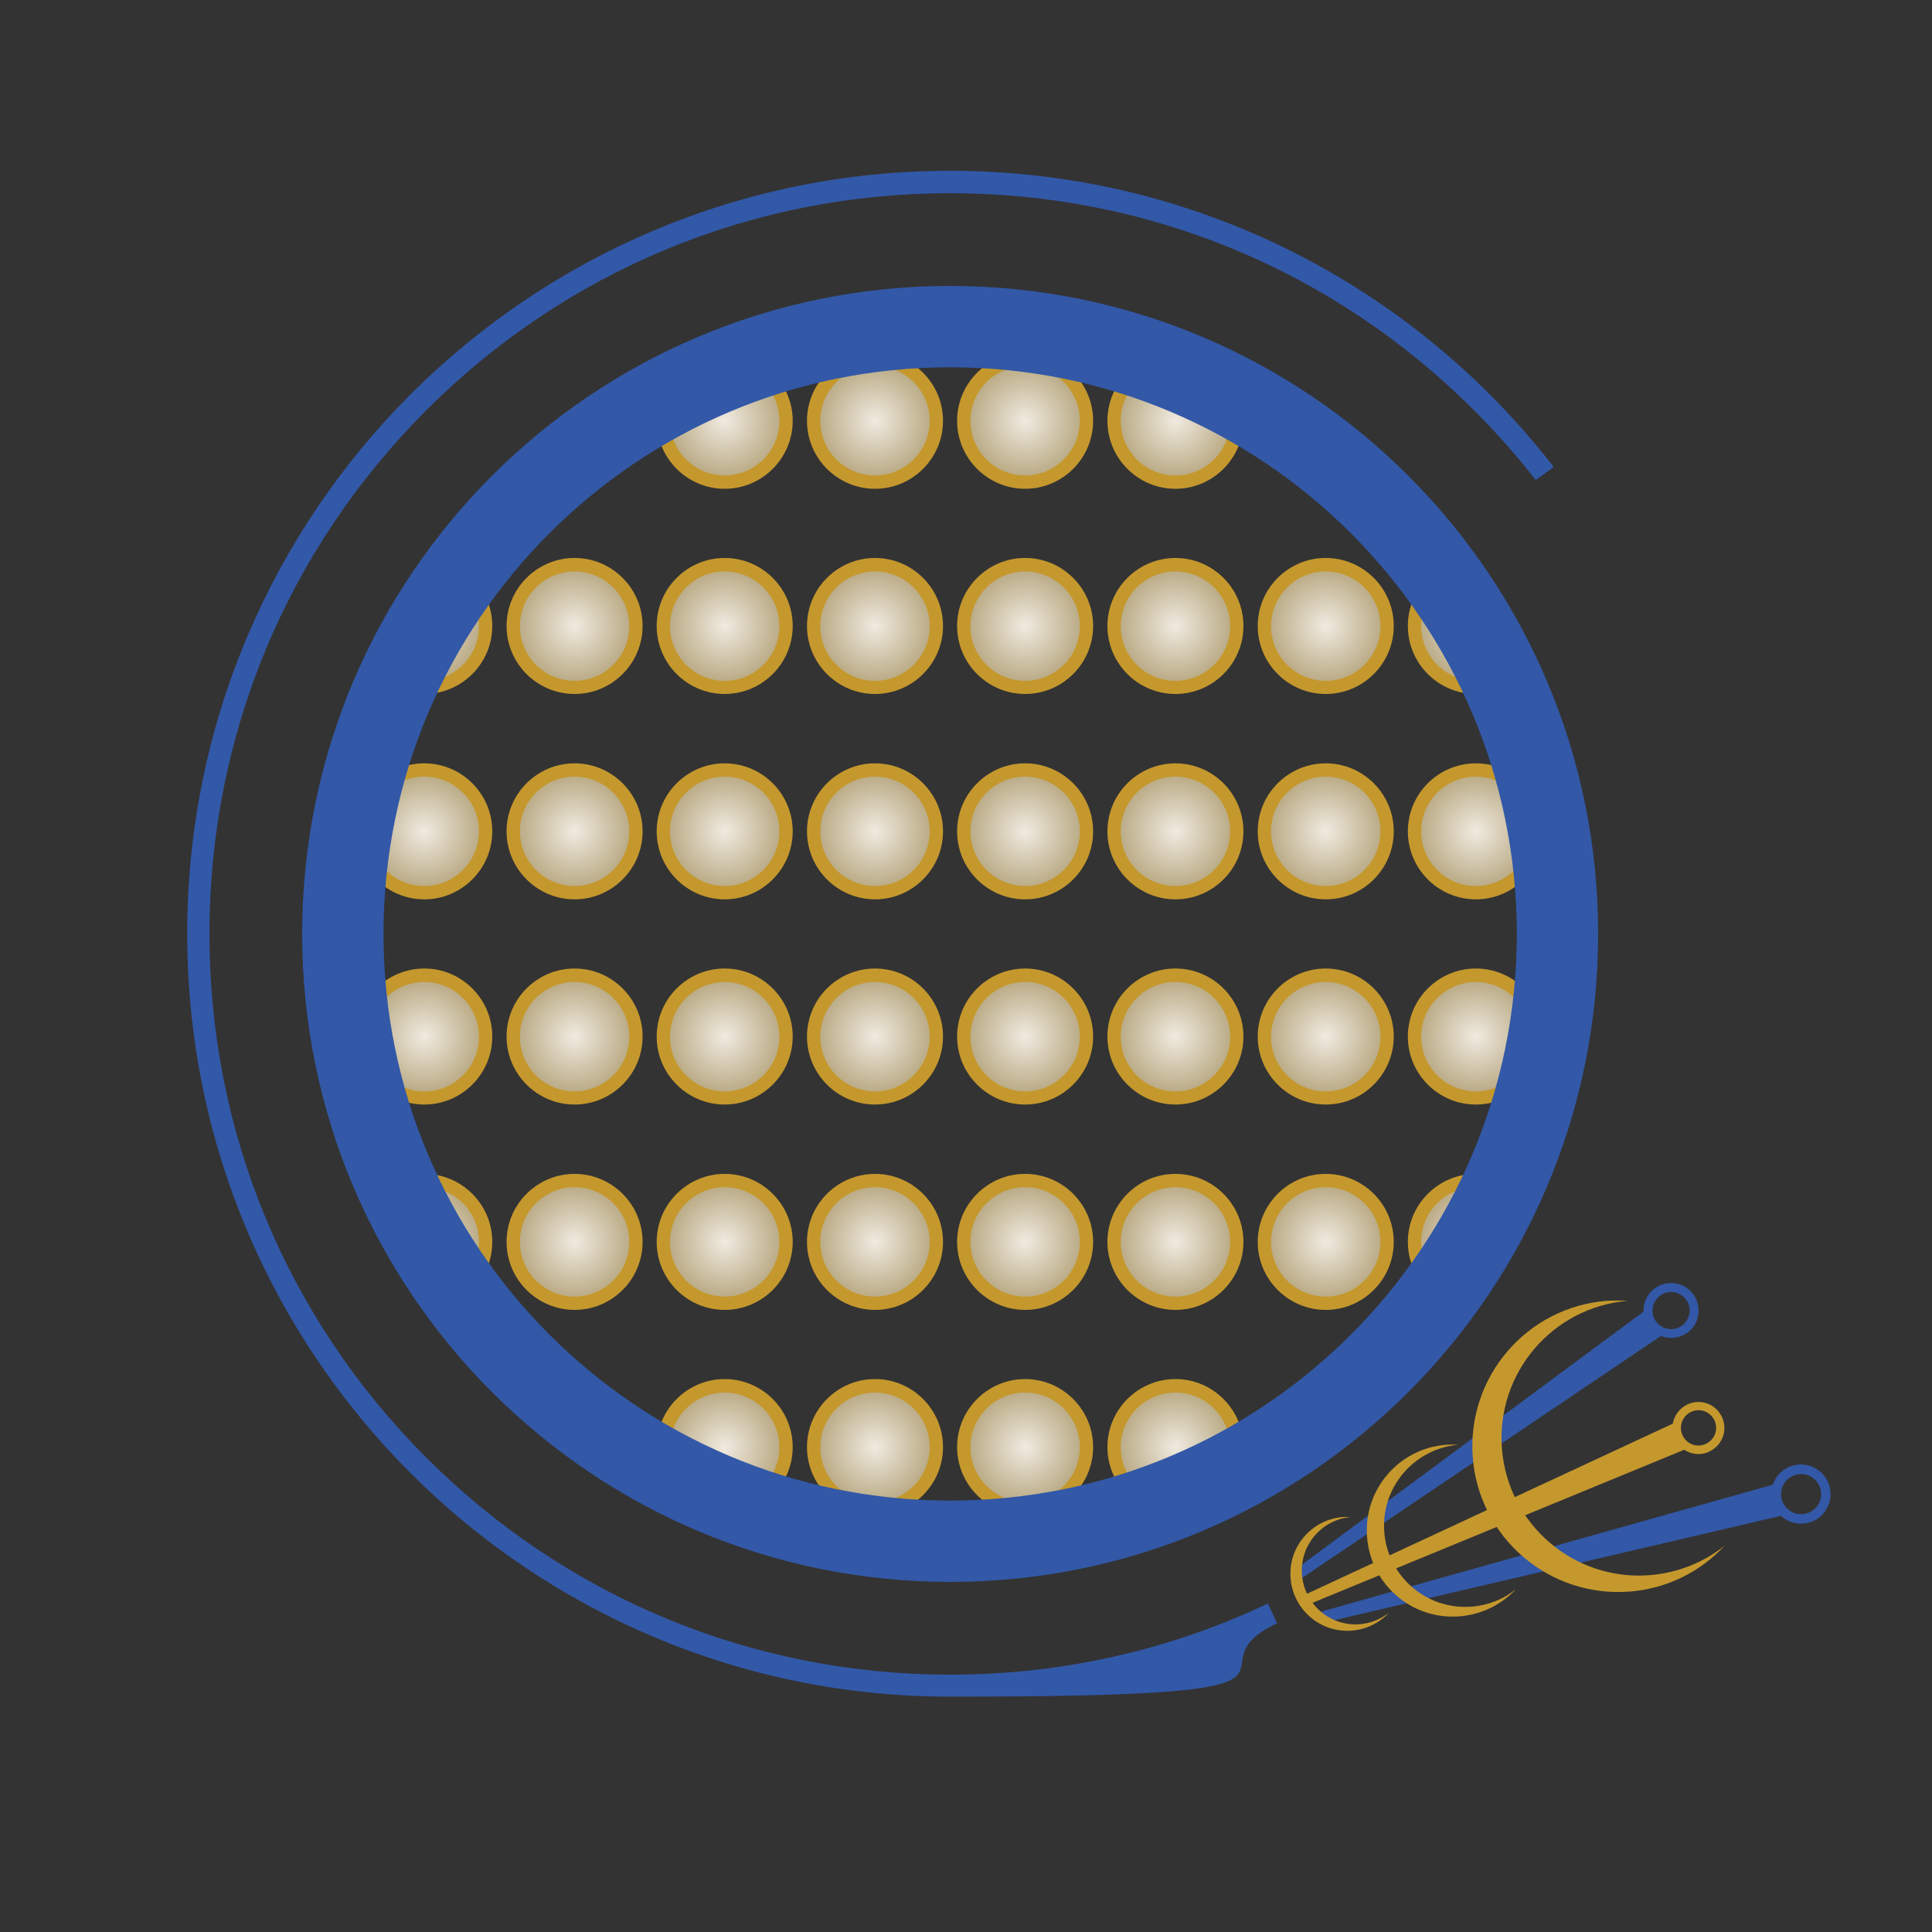 <?xml version="1.0" encoding="UTF-8"?>
<svg xmlns="http://www.w3.org/2000/svg" xmlns:xlink="http://www.w3.org/1999/xlink" id="Layer_1" version="1.1" viewBox="0 0 1000 1000">
  <rect x="0" y="0" width="1000" height="1000" fill="#333333" stroke="none"/>
  <defs>
    <style>
      .st0 {
        fill: url(#radial-gradient20);
      }

      .st1 {
        fill: url(#radial-gradient30);
      }

      .st2 {
        fill: url(#radial-gradient28);
      }

      .st3 {
        fill: #c5982d;
      }

      .st4 {
        fill: url(#radial-gradient39);
      }

      .st5 {
        fill: url(#radial-gradient10);
      }

      .st6 {
        fill: url(#radial-gradient41);
      }

      .st7 {
        fill: url(#radial-gradient24);
      }

      .st8 {
        fill: #3258a8;
      }

      .st9 {
        fill: url(#radial-gradient11);
      }

      .st10 {
        fill: none;
      }

      .st11 {
        fill: url(#radial-gradient34);
      }

      .st12 {
        fill: url(#radial-gradient);
      }

      .st13 {
        fill: url(#radial-gradient21);
      }

      .st14 {
        fill: url(#radial-gradient19);
      }

      .st15 {
        fill: url(#radial-gradient22);
      }

      .st16 {
        fill: url(#radial-gradient5);
      }

      .st17 {
        fill: url(#radial-gradient1);
      }

      .st18 {
        fill: url(#radial-gradient33);
      }

      .st19 {
        fill: url(#radial-gradient38);
      }

      .st20 {
        fill: url(#radial-gradient31);
      }

      .st21 {
        fill: url(#radial-gradient35);
      }

      .st22 {
        fill: url(#radial-gradient26);
      }

      .st23 {
        fill: url(#radial-gradient7);
      }

      .st24 {
        fill: url(#radial-gradient37);
      }

      .st25 {
        fill: url(#radial-gradient18);
      }

      .st26 {
        fill: url(#radial-gradient14);
      }

      .st27 {
        fill: url(#radial-gradient13);
      }

      .st28 {
        fill: url(#radial-gradient32);
      }

      .st29 {
        fill: url(#radial-gradient27);
      }

      .st30 {
        fill: url(#radial-gradient8);
      }

      .st31 {
        fill: url(#radial-gradient12);
      }

      .st32 {
        fill: url(#radial-gradient25);
      }

      .st33 {
        fill: url(#radial-gradient23);
      }

      .st34 {
        fill: #3258a7;
      }

      .st35 {
        fill: url(#radial-gradient17);
      }

      .st36 {
        fill: url(#radial-gradient6);
      }

      .st37 {
        fill: url(#radial-gradient2);
      }

      .st38 {
        fill: url(#radial-gradient40);
      }

      .st39 {
        fill: url(#radial-gradient15);
      }

      .st40 {
        fill: url(#radial-gradient4);
      }

      .st41 {
        fill: url(#radial-gradient3);
      }

      .st42 {
        fill: url(#radial-gradient29);
      }

      .st43 {
        fill: url(#radial-gradient9);
      }

      .st44 {
        clip-path: url(#clippath);
      }

      .st45 {
        fill: url(#radial-gradient36);
      }

      .st46 {
        fill: url(#radial-gradient16);
      }
    </style>
    <clipPath id="clippath">
      <circle class="st10" cx="491.8" cy="483.4" r="313.9"></circle>
    </clipPath>
    <radialGradient id="radial-gradient" cx="530.6" cy="430.3" fx="530.6" fy="430.3" r="31.8" gradientUnits="userSpaceOnUse">
      <stop offset="0" stop-color="#f0eae0"></stop>
      <stop offset="1" stop-color="#b5a57d"></stop>
    </radialGradient>
    <radialGradient id="radial-gradient1" cx="452.9" fx="452.9" r="31.8" xlink:href="#radial-gradient"></radialGradient>
    <radialGradient id="radial-gradient2" cx="608.4" fx="608.4" r="31.8" xlink:href="#radial-gradient"></radialGradient>
    <radialGradient id="radial-gradient3" cx="686.2" fx="686.2" r="31.8" xlink:href="#radial-gradient"></radialGradient>
    <radialGradient id="radial-gradient4" cx="763.9" fx="763.9" r="31.8" xlink:href="#radial-gradient"></radialGradient>
    <radialGradient id="radial-gradient5" cx="297.4" fx="297.4" r="31.8" xlink:href="#radial-gradient"></radialGradient>
    <radialGradient id="radial-gradient6" cx="219.6" fx="219.6" r="31.8" xlink:href="#radial-gradient"></radialGradient>
    <radialGradient id="radial-gradient7" cx="375.1" fx="375.1" r="31.8" xlink:href="#radial-gradient"></radialGradient>
    <radialGradient id="radial-gradient8" cy="536.5" fy="536.5" xlink:href="#radial-gradient"></radialGradient>
    <radialGradient id="radial-gradient9" cy="324" fy="324" xlink:href="#radial-gradient"></radialGradient>
    <radialGradient id="radial-gradient10" cx="452.9" cy="324" fx="452.9" fy="324" r="31.8" xlink:href="#radial-gradient"></radialGradient>
    <radialGradient id="radial-gradient11" cx="608.4" cy="324" fx="608.4" fy="324" r="31.8" xlink:href="#radial-gradient"></radialGradient>
    <radialGradient id="radial-gradient12" cx="686.2" cy="324" fx="686.2" fy="324" r="31.8" xlink:href="#radial-gradient"></radialGradient>
    <radialGradient id="radial-gradient13" cx="763.9" cy="324" fx="763.9" fy="324" r="31.8" xlink:href="#radial-gradient"></radialGradient>
    <radialGradient id="radial-gradient14" cx="297.4" cy="324" fx="297.4" fy="324" r="31.8" xlink:href="#radial-gradient"></radialGradient>
    <radialGradient id="radial-gradient15" cx="219.6" cy="324" fx="219.6" fy="324" r="31.8" xlink:href="#radial-gradient"></radialGradient>
    <radialGradient id="radial-gradient16" cx="375.1" cy="324" fx="375.1" fy="324" r="31.8" xlink:href="#radial-gradient"></radialGradient>
    <radialGradient id="radial-gradient17" cy="217.8" fy="217.8" xlink:href="#radial-gradient"></radialGradient>
    <radialGradient id="radial-gradient18" cx="452.9" cy="217.8" fx="452.9" fy="217.8" r="31.8" xlink:href="#radial-gradient"></radialGradient>
    <radialGradient id="radial-gradient19" cx="608.4" cy="217.8" fx="608.4" fy="217.8" r="31.8" xlink:href="#radial-gradient"></radialGradient>
    <radialGradient id="radial-gradient20" cx="375.1" cy="217.8" fx="375.1" fy="217.8" r="31.8" xlink:href="#radial-gradient"></radialGradient>
    <radialGradient id="radial-gradient21" cx="452.9" cy="536.5" fx="452.9" fy="536.5" r="31.8" xlink:href="#radial-gradient"></radialGradient>
    <radialGradient id="radial-gradient22" cx="608.4" cy="536.5" fx="608.4" fy="536.5" r="31.8" xlink:href="#radial-gradient"></radialGradient>
    <radialGradient id="radial-gradient23" cx="686.2" cy="536.5" fx="686.2" fy="536.5" r="31.8" xlink:href="#radial-gradient"></radialGradient>
    <radialGradient id="radial-gradient24" cx="763.9" cy="536.5" fx="763.9" fy="536.5" r="31.8" xlink:href="#radial-gradient"></radialGradient>
    <radialGradient id="radial-gradient25" cx="297.4" cy="536.5" fx="297.4" fy="536.5" r="31.8" xlink:href="#radial-gradient"></radialGradient>
    <radialGradient id="radial-gradient26" cx="219.6" cy="536.5" fx="219.6" fy="536.5" r="31.8" xlink:href="#radial-gradient"></radialGradient>
    <radialGradient id="radial-gradient27" cx="375.1" cy="536.5" fx="375.1" fy="536.5" r="31.8" xlink:href="#radial-gradient"></radialGradient>
    <radialGradient id="radial-gradient28" cy="642.8" fy="642.8" xlink:href="#radial-gradient"></radialGradient>
    <radialGradient id="radial-gradient29" cx="452.9" cy="642.8" fx="452.9" fy="642.8" r="31.8" xlink:href="#radial-gradient"></radialGradient>
    <radialGradient id="radial-gradient30" cx="608.4" cy="642.8" fx="608.4" fy="642.8" r="31.8" xlink:href="#radial-gradient"></radialGradient>
    <radialGradient id="radial-gradient31" cx="686.2" cy="642.8" fx="686.2" fy="642.8" r="31.8" xlink:href="#radial-gradient"></radialGradient>
    <radialGradient id="radial-gradient32" cx="763.9" cy="642.8" fx="763.9" fy="642.8" r="31.8" xlink:href="#radial-gradient"></radialGradient>
    <radialGradient id="radial-gradient33" cx="297.4" cy="642.8" fx="297.4" fy="642.8" r="31.8" xlink:href="#radial-gradient"></radialGradient>
    <radialGradient id="radial-gradient34" cx="219.6" cy="642.8" fx="219.6" fy="642.8" r="31.8" xlink:href="#radial-gradient"></radialGradient>
    <radialGradient id="radial-gradient35" cx="375.1" cy="642.8" fx="375.1" fy="642.8" r="31.8" xlink:href="#radial-gradient"></radialGradient>
    <radialGradient id="radial-gradient36" cy="749" fy="749" xlink:href="#radial-gradient"></radialGradient>
    <radialGradient id="radial-gradient37" cx="452.9" cy="749" fx="452.9" fy="749" r="31.8" xlink:href="#radial-gradient"></radialGradient>
    <radialGradient id="radial-gradient38" cx="608.4" cy="749" fx="608.4" fy="749" r="31.8" xlink:href="#radial-gradient"></radialGradient>
    <radialGradient id="radial-gradient39" cx="686.2" cy="749" fx="686.2" fy="749" r="31.8" xlink:href="#radial-gradient"></radialGradient>
    <radialGradient id="radial-gradient40" cx="297.4" cy="749" fx="297.4" fy="749" r="31.8" xlink:href="#radial-gradient"></radialGradient>
    <radialGradient id="radial-gradient41" cx="375.1" cy="749" fx="375.1" fy="749" r="31.8" xlink:href="#radial-gradient"></radialGradient>
  </defs>
  <g>
    <path class="st34" d="M873.2,690c6.4-4.5,7.9-13.4,3.4-19.9-4.5-6.4-13.4-7.9-19.9-3.4-4.1,2.9-6.2,7.5-6,12.2l-181.2,134.2,1.6,2.2,1.6,2.3,187-126.1c4.3,1.7,9.4,1.3,13.5-1.6ZM857.1,683.9c-3.1-4.3-2-10.3,2.3-13.4,4.3-3.1,10.3-2,13.4,2.3,3.1,4.3,2,10.3-2.3,13.4-4.3,3.1-10.3,2-13.4-2.3Z"></path>
    <path class="st3" d="M884.5,751.4c6.8-3,9.9-10.9,6.9-17.7-3-6.8-10.9-9.9-17.7-6.9-4.3,1.9-7.1,5.8-7.9,10.1l-192.9,89.7,1.1,2.4,1,2.4,196.7-81c3.7,2.4,8.5,3,12.8,1.1ZM870.8,742.7c-2-4.6,0-9.9,4.7-12,4.6-2,9.9,0,12,4.7,2,4.6,0,9.9-4.7,12s-9.9,0-12-4.7Z"></path>
    <path class="st34" d="M936,788.2c8.2-2.1,13.1-10.5,11-18.7-2.1-8.2-10.5-13.1-18.7-11-5.2,1.3-9.1,5.2-10.7,10l-233.6,65.6.8,2.8.7,2.9,236.3-55.2c3.7,3.4,9,4.9,14.2,3.6ZM922.2,775.9c-1.4-5.5,1.9-11.2,7.5-12.6,5.5-1.4,11.2,1.9,12.6,7.5,1.4,5.5-1.9,11.2-7.5,12.6-5.5,1.4-11.2-1.9-12.6-7.5Z"></path>
    <path class="st3" d="M853.9,815.3c-39.2,3.1-73.5-26.3-76.5-65.5-3-39.1,26.1-73.2,65.1-76.5-3.5-.2-7.2-.2-10.8,0-41.5,3.2-72.6,39.5-69.4,81.1,3.2,41.5,39.5,72.6,81.1,69.4,19.6-1.5,36.9-10.4,49.3-23.8-10.7,8.6-24.1,14.1-38.8,15.3Z"></path>
    <path class="st3" d="M761.7,831.6c-23.2,1.8-43.4-15.5-45.2-38.6-1.8-23.1,15.4-43.2,38.4-45.2-2.1-.1-4.2-.1-6.4,0-24.5,1.9-42.9,23.3-40.9,47.9,1.9,24.5,23.3,42.9,47.9,40.9,11.6-.9,21.8-6.2,29.1-14-6.3,5.1-14.2,8.3-22.9,9Z"></path>
    <path class="st3" d="M703.8,840.7c-15.3,1.2-28.7-10.3-29.9-25.6-1.2-15.3,10.2-28.6,25.4-29.9-1.4,0-2.8,0-4.2,0-16.2,1.3-28.4,15.4-27.1,31.7,1.3,16.2,15.4,28.4,31.7,27.1,7.7-.6,14.4-4.1,19.3-9.3-4.2,3.3-9.4,5.5-15.2,6Z"></path>
  </g>
  <g class="st44">
    <g>
      <g>
        <path class="st12" d="M530.6,462.1c-17.5,0-31.8-14.2-31.8-31.8s14.2-31.8,31.8-31.8,31.8,14.2,31.8,31.8-14.2,31.8-31.8,31.8Z"></path>
        <path class="st3" d="M530.6,402c15.6,0,28.3,12.7,28.3,28.3s-12.7,28.3-28.3,28.3-28.3-12.7-28.3-28.3,12.7-28.3,28.3-28.3M530.6,395.1c-19.4,0-35.2,15.8-35.2,35.2s15.8,35.2,35.2,35.2,35.2-15.8,35.2-35.2-15.8-35.2-35.2-35.2h0Z"></path>
      </g>
      <g>
        <path class="st17" d="M452.9,462.1c-17.5,0-31.8-14.2-31.8-31.8s14.2-31.8,31.8-31.8,31.8,14.2,31.8,31.8-14.2,31.8-31.8,31.8Z"></path>
        <path class="st3" d="M452.9,402c15.6,0,28.3,12.7,28.3,28.3s-12.7,28.3-28.3,28.3-28.3-12.7-28.3-28.3,12.7-28.3,28.3-28.3M452.9,395.1c-19.4,0-35.2,15.8-35.2,35.2s15.8,35.2,35.2,35.2,35.2-15.8,35.2-35.2-15.8-35.2-35.2-35.2h0Z"></path>
      </g>
      <g>
        <path class="st37" d="M608.4,462.1c-17.5,0-31.8-14.2-31.8-31.8s14.2-31.8,31.8-31.8,31.8,14.2,31.8,31.8-14.2,31.8-31.8,31.8Z"></path>
        <path class="st3" d="M608.4,402c15.6,0,28.3,12.7,28.3,28.3s-12.7,28.3-28.3,28.3-28.3-12.7-28.3-28.3,12.7-28.3,28.3-28.3M608.4,395.1c-19.4,0-35.2,15.8-35.2,35.2s15.8,35.2,35.2,35.2,35.2-15.8,35.2-35.2-15.8-35.2-35.2-35.2h0Z"></path>
      </g>
      <g>
        <path class="st41" d="M686.2,462.1c-17.5,0-31.8-14.2-31.8-31.8s14.2-31.8,31.8-31.8,31.8,14.2,31.8,31.8-14.2,31.8-31.8,31.8Z"></path>
        <path class="st3" d="M686.2,402c15.6,0,28.3,12.7,28.3,28.3s-12.7,28.3-28.3,28.3-28.3-12.7-28.3-28.3,12.7-28.3,28.3-28.3M686.2,395.1c-19.4,0-35.2,15.8-35.2,35.2s15.8,35.2,35.2,35.2,35.2-15.8,35.2-35.2-15.8-35.2-35.2-35.2h0Z"></path>
      </g>
      <g>
        <path class="st40" d="M763.9,462.1c-17.5,0-31.8-14.2-31.8-31.8s14.2-31.8,31.8-31.8,31.8,14.2,31.8,31.8-14.2,31.8-31.8,31.8Z"></path>
        <path class="st3" d="M763.9,402c15.6,0,28.3,12.7,28.3,28.3s-12.7,28.3-28.3,28.3-28.3-12.7-28.3-28.3,12.7-28.3,28.3-28.3M763.9,395.1c-19.4,0-35.2,15.8-35.2,35.2s15.8,35.2,35.2,35.2,35.2-15.8,35.2-35.2-15.8-35.2-35.2-35.2h0Z"></path>
      </g>
      <g>
        <path class="st16" d="M297.4,462.1c-17.5,0-31.8-14.2-31.8-31.8s14.2-31.8,31.8-31.8,31.8,14.2,31.8,31.8-14.2,31.8-31.8,31.8Z"></path>
        <path class="st3" d="M297.4,402c15.6,0,28.3,12.7,28.3,28.3s-12.7,28.3-28.3,28.3-28.3-12.7-28.3-28.3,12.7-28.3,28.3-28.3M297.4,395.1c-19.4,0-35.2,15.8-35.2,35.2s15.8,35.2,35.2,35.2,35.2-15.8,35.2-35.2-15.8-35.2-35.2-35.2h0Z"></path>
      </g>
      <g>
        <path class="st36" d="M219.6,462.1c-17.5,0-31.8-14.2-31.8-31.8s14.2-31.8,31.8-31.8,31.8,14.2,31.8,31.8-14.2,31.8-31.8,31.8Z"></path>
        <path class="st3" d="M219.6,402c15.6,0,28.3,12.7,28.3,28.3s-12.7,28.3-28.3,28.3-28.3-12.7-28.3-28.3,12.7-28.3,28.3-28.3M219.6,395.1c-19.4,0-35.2,15.8-35.2,35.2s15.8,35.2,35.2,35.2,35.2-15.8,35.2-35.2-15.8-35.2-35.2-35.2h0Z"></path>
      </g>
      <g>
        <path class="st23" d="M375.1,462.1c-17.5,0-31.8-14.2-31.8-31.8s14.2-31.8,31.8-31.8,31.8,14.2,31.8,31.8-14.2,31.8-31.8,31.8Z"></path>
        <path class="st3" d="M375.1,402c15.6,0,28.3,12.7,28.3,28.3s-12.7,28.3-28.3,28.3-28.3-12.7-28.3-28.3,12.7-28.3,28.3-28.3M375.1,395.1c-19.4,0-35.2,15.8-35.2,35.2s15.8,35.2,35.2,35.2,35.2-15.8,35.2-35.2-15.8-35.2-35.2-35.2h0Z"></path>
      </g>
      <g>
        <path class="st30" d="M530.6,568.3c-17.5,0-31.8-14.2-31.8-31.8s14.2-31.8,31.8-31.8,31.8,14.2,31.8,31.8-14.2,31.8-31.8,31.8Z"></path>
        <path class="st3" d="M530.6,508.3c15.6,0,28.3,12.7,28.3,28.3s-12.7,28.3-28.3,28.3-28.3-12.7-28.3-28.3,12.7-28.3,28.3-28.3M530.6,501.3c-19.4,0-35.2,15.8-35.2,35.2s15.8,35.2,35.2,35.2,35.2-15.8,35.2-35.2-15.8-35.2-35.2-35.2h0Z"></path>
      </g>
      <g>
        <path class="st43" d="M530.6,355.8c-17.5,0-31.8-14.2-31.8-31.8s14.2-31.8,31.8-31.8,31.8,14.2,31.8,31.8-14.2,31.8-31.8,31.8Z"></path>
        <path class="st3" d="M530.6,295.8c15.6,0,28.3,12.7,28.3,28.3s-12.7,28.3-28.3,28.3-28.3-12.7-28.3-28.3,12.7-28.3,28.3-28.3M530.6,288.8c-19.4,0-35.2,15.8-35.2,35.2s15.8,35.2,35.2,35.2,35.2-15.8,35.2-35.2-15.8-35.2-35.2-35.2h0Z"></path>
      </g>
      <g>
        <path class="st5" d="M452.9,355.8c-17.5,0-31.8-14.2-31.8-31.8s14.2-31.8,31.8-31.8,31.8,14.2,31.8,31.8-14.2,31.8-31.8,31.8Z"></path>
        <path class="st3" d="M452.9,295.8c15.6,0,28.3,12.7,28.3,28.3s-12.7,28.3-28.3,28.3-28.3-12.7-28.3-28.3,12.7-28.3,28.3-28.3M452.9,288.8c-19.4,0-35.2,15.8-35.2,35.2s15.8,35.2,35.2,35.2,35.2-15.8,35.2-35.2-15.8-35.2-35.2-35.2h0Z"></path>
      </g>
      <g>
        <path class="st9" d="M608.4,355.8c-17.5,0-31.8-14.2-31.8-31.8s14.2-31.8,31.8-31.8,31.8,14.2,31.8,31.8-14.2,31.8-31.8,31.8Z"></path>
        <path class="st3" d="M608.4,295.8c15.6,0,28.3,12.7,28.3,28.3s-12.7,28.3-28.3,28.3-28.3-12.7-28.3-28.3,12.7-28.3,28.3-28.3M608.4,288.8c-19.4,0-35.2,15.8-35.2,35.2s15.8,35.2,35.2,35.2,35.2-15.8,35.2-35.2-15.8-35.2-35.2-35.2h0Z"></path>
      </g>
      <g>
        <path class="st31" d="M686.2,355.8c-17.5,0-31.8-14.2-31.8-31.8s14.2-31.8,31.8-31.8,31.8,14.2,31.8,31.8-14.2,31.8-31.8,31.8Z"></path>
        <path class="st3" d="M686.2,295.8c15.6,0,28.3,12.7,28.3,28.3s-12.7,28.3-28.3,28.3-28.3-12.7-28.3-28.3,12.7-28.3,28.3-28.3M686.2,288.8c-19.4,0-35.2,15.8-35.2,35.2s15.8,35.2,35.2,35.2,35.2-15.8,35.2-35.2-15.8-35.2-35.2-35.2h0Z"></path>
      </g>
      <g>
        <path class="st27" d="M763.9,355.8c-17.5,0-31.8-14.2-31.8-31.8s14.2-31.8,31.8-31.8,31.8,14.2,31.8,31.8-14.2,31.8-31.8,31.8Z"></path>
        <path class="st3" d="M763.9,295.8c15.6,0,28.3,12.7,28.3,28.3s-12.7,28.3-28.3,28.3-28.3-12.7-28.3-28.3,12.7-28.3,28.3-28.3M763.9,288.8c-19.4,0-35.2,15.8-35.2,35.2s15.8,35.2,35.2,35.2,35.2-15.8,35.2-35.2-15.8-35.2-35.2-35.2h0Z"></path>
      </g>
      <g>
        <path class="st26" d="M297.4,355.8c-17.5,0-31.8-14.2-31.8-31.8s14.2-31.8,31.8-31.8,31.8,14.2,31.8,31.8-14.2,31.8-31.8,31.8Z"></path>
        <path class="st3" d="M297.4,295.8c15.6,0,28.3,12.7,28.3,28.3s-12.7,28.3-28.3,28.3-28.3-12.7-28.3-28.3,12.7-28.3,28.3-28.3M297.4,288.8c-19.4,0-35.2,15.8-35.2,35.2s15.8,35.2,35.2,35.2,35.2-15.8,35.2-35.2-15.8-35.2-35.2-35.2h0Z"></path>
      </g>
      <g>
        <path class="st39" d="M219.6,355.8c-17.5,0-31.8-14.2-31.8-31.8s14.2-31.8,31.8-31.8,31.8,14.2,31.8,31.8-14.2,31.8-31.8,31.8Z"></path>
        <path class="st3" d="M219.6,295.8c15.6,0,28.3,12.7,28.3,28.3s-12.7,28.3-28.3,28.3-28.3-12.7-28.3-28.3,12.7-28.3,28.3-28.3M219.6,288.8c-19.4,0-35.2,15.8-35.2,35.2s15.8,35.2,35.2,35.2,35.2-15.8,35.2-35.2-15.8-35.2-35.2-35.2h0Z"></path>
      </g>
      <g>
        <path class="st46" d="M375.1,355.8c-17.5,0-31.8-14.2-31.8-31.8s14.2-31.8,31.8-31.8,31.8,14.2,31.8,31.8-14.2,31.8-31.8,31.8Z"></path>
        <path class="st3" d="M375.1,295.8c15.6,0,28.3,12.7,28.3,28.3s-12.7,28.3-28.3,28.3-28.3-12.7-28.3-28.3,12.7-28.3,28.3-28.3M375.1,288.8c-19.4,0-35.2,15.8-35.2,35.2s15.8,35.2,35.2,35.2,35.2-15.8,35.2-35.2-15.8-35.2-35.2-35.2h0Z"></path>
      </g>
      <g>
        <path class="st35" d="M530.6,249.6c-17.5,0-31.8-14.2-31.8-31.8s14.2-31.8,31.8-31.8,31.8,14.2,31.8,31.8-14.2,31.8-31.8,31.8Z"></path>
        <path class="st3" d="M530.6,189.5c15.6,0,28.3,12.7,28.3,28.3s-12.7,28.3-28.3,28.3-28.3-12.7-28.3-28.3,12.7-28.3,28.3-28.3M530.6,182.6c-19.4,0-35.2,15.8-35.2,35.2s15.8,35.2,35.2,35.2,35.2-15.8,35.2-35.2-15.8-35.2-35.2-35.2h0Z"></path>
      </g>
      <g>
        <path class="st25" d="M452.9,249.6c-17.5,0-31.8-14.2-31.8-31.8s14.2-31.8,31.8-31.8,31.8,14.2,31.8,31.8-14.2,31.8-31.8,31.8Z"></path>
        <path class="st3" d="M452.9,189.5c15.6,0,28.3,12.7,28.3,28.3s-12.7,28.3-28.3,28.3-28.3-12.7-28.3-28.3,12.7-28.3,28.3-28.3M452.9,182.6c-19.4,0-35.2,15.8-35.2,35.2s15.8,35.2,35.2,35.2,35.2-15.8,35.2-35.2-15.8-35.2-35.2-35.2h0Z"></path>
      </g>
      <g>
        <path class="st14" d="M608.4,249.6c-17.5,0-31.8-14.2-31.8-31.8s14.2-31.8,31.8-31.8,31.8,14.2,31.8,31.8-14.2,31.8-31.8,31.8Z"></path>
        <path class="st3" d="M608.4,189.5c15.6,0,28.3,12.7,28.3,28.3s-12.7,28.3-28.3,28.3-28.3-12.7-28.3-28.3,12.7-28.3,28.3-28.3M608.4,182.6c-19.4,0-35.2,15.8-35.2,35.2s15.8,35.2,35.2,35.2,35.2-15.8,35.2-35.2-15.8-35.2-35.2-35.2h0Z"></path>
      </g>
      <g>
        <path class="st0" d="M375.1,249.6c-17.5,0-31.8-14.2-31.8-31.8s14.2-31.8,31.8-31.8,31.8,14.2,31.8,31.8-14.2,31.8-31.8,31.8Z"></path>
        <path class="st3" d="M375.1,189.5c15.6,0,28.3,12.7,28.3,28.3s-12.7,28.3-28.3,28.3-28.3-12.7-28.3-28.3,12.7-28.3,28.3-28.3M375.1,182.6c-19.4,0-35.2,15.8-35.2,35.2s15.8,35.2,35.2,35.2,35.2-15.8,35.2-35.2-15.8-35.2-35.2-35.2h0Z"></path>
      </g>
      <g>
        <path class="st13" d="M452.9,568.3c-17.5,0-31.8-14.2-31.8-31.8s14.2-31.8,31.8-31.8,31.8,14.2,31.8,31.8-14.2,31.8-31.8,31.8Z"></path>
        <path class="st3" d="M452.9,508.3c15.6,0,28.3,12.7,28.3,28.3s-12.7,28.3-28.3,28.3-28.3-12.7-28.3-28.3,12.7-28.3,28.3-28.3M452.9,501.3c-19.4,0-35.2,15.8-35.2,35.2s15.8,35.2,35.2,35.2,35.2-15.8,35.2-35.2-15.8-35.2-35.2-35.2h0Z"></path>
      </g>
      <g>
        <path class="st15" d="M608.4,568.3c-17.5,0-31.8-14.2-31.8-31.8s14.2-31.8,31.8-31.8,31.8,14.2,31.8,31.8-14.2,31.8-31.8,31.8Z"></path>
        <path class="st3" d="M608.4,508.3c15.6,0,28.3,12.7,28.3,28.3s-12.7,28.3-28.3,28.3-28.3-12.7-28.3-28.3,12.7-28.3,28.3-28.3M608.4,501.3c-19.4,0-35.2,15.8-35.2,35.2s15.8,35.2,35.2,35.2,35.2-15.8,35.2-35.2-15.8-35.2-35.2-35.2h0Z"></path>
      </g>
      <g>
        <path class="st33" d="M686.2,568.3c-17.5,0-31.8-14.2-31.8-31.8s14.2-31.8,31.8-31.8,31.8,14.2,31.8,31.8-14.2,31.8-31.8,31.8Z"></path>
        <path class="st3" d="M686.2,508.3c15.6,0,28.3,12.7,28.3,28.3s-12.7,28.3-28.3,28.3-28.3-12.7-28.3-28.3,12.7-28.3,28.3-28.3M686.2,501.3c-19.4,0-35.2,15.8-35.2,35.2s15.8,35.2,35.2,35.2,35.2-15.8,35.2-35.2-15.8-35.2-35.2-35.2h0Z"></path>
      </g>
      <g>
        <path class="st7" d="M763.9,568.3c-17.5,0-31.8-14.2-31.8-31.8s14.2-31.8,31.8-31.8,31.8,14.2,31.8,31.8-14.2,31.8-31.8,31.8Z"></path>
        <path class="st3" d="M763.9,508.3c15.6,0,28.3,12.7,28.3,28.3s-12.7,28.3-28.3,28.3-28.3-12.7-28.3-28.3,12.7-28.3,28.3-28.3M763.9,501.3c-19.4,0-35.2,15.8-35.2,35.2s15.8,35.2,35.2,35.2,35.2-15.8,35.2-35.2-15.8-35.2-35.2-35.2h0Z"></path>
      </g>
      <g>
        <path class="st32" d="M297.4,568.3c-17.5,0-31.8-14.2-31.8-31.8s14.2-31.8,31.8-31.8,31.8,14.2,31.8,31.8-14.2,31.8-31.8,31.8Z"></path>
        <path class="st3" d="M297.4,508.3c15.6,0,28.3,12.7,28.3,28.3s-12.7,28.3-28.3,28.3-28.3-12.7-28.3-28.3,12.7-28.3,28.3-28.3M297.4,501.3c-19.4,0-35.2,15.8-35.2,35.2s15.8,35.2,35.2,35.2,35.2-15.8,35.2-35.2-15.8-35.2-35.2-35.2h0Z"></path>
      </g>
      <g>
        <path class="st22" d="M219.6,568.3c-17.5,0-31.8-14.2-31.8-31.8s14.2-31.8,31.8-31.8,31.8,14.2,31.8,31.8-14.2,31.8-31.8,31.8Z"></path>
        <path class="st3" d="M219.6,508.3c15.6,0,28.3,12.7,28.3,28.3s-12.7,28.3-28.3,28.3-28.3-12.7-28.3-28.3,12.7-28.3,28.3-28.3M219.6,501.3c-19.4,0-35.2,15.8-35.2,35.2s15.8,35.2,35.2,35.2,35.2-15.8,35.2-35.2-15.8-35.2-35.2-35.2h0Z"></path>
      </g>
      <g>
        <path class="st29" d="M375.1,568.3c-17.5,0-31.8-14.2-31.8-31.8s14.2-31.8,31.8-31.8,31.8,14.2,31.8,31.8-14.2,31.8-31.8,31.8Z"></path>
        <path class="st3" d="M375.1,508.3c15.6,0,28.3,12.7,28.3,28.3s-12.7,28.3-28.3,28.3-28.3-12.7-28.3-28.3,12.7-28.3,28.3-28.3M375.1,501.3c-19.4,0-35.2,15.8-35.2,35.2s15.8,35.2,35.2,35.2,35.2-15.8,35.2-35.2-15.8-35.2-35.2-35.2h0Z"></path>
      </g>
      <g>
        <path class="st2" d="M530.6,674.6c-17.5,0-31.8-14.2-31.8-31.8s14.2-31.8,31.8-31.8,31.8,14.2,31.8,31.8-14.2,31.8-31.8,31.8Z"></path>
        <path class="st3" d="M530.6,614.5c15.6,0,28.3,12.7,28.3,28.3s-12.7,28.3-28.3,28.3-28.3-12.7-28.3-28.3,12.7-28.3,28.3-28.3M530.6,607.6c-19.4,0-35.2,15.8-35.2,35.2s15.8,35.2,35.2,35.2,35.2-15.8,35.2-35.2-15.8-35.2-35.2-35.2h0Z"></path>
      </g>
      <g>
        <path class="st42" d="M452.9,674.6c-17.5,0-31.8-14.2-31.8-31.8s14.2-31.8,31.8-31.8,31.8,14.2,31.8,31.8-14.2,31.8-31.8,31.8Z"></path>
        <path class="st3" d="M452.9,614.5c15.6,0,28.3,12.7,28.3,28.3s-12.7,28.3-28.3,28.3-28.3-12.7-28.3-28.3,12.7-28.3,28.3-28.3M452.9,607.6c-19.4,0-35.2,15.8-35.2,35.2s15.8,35.2,35.2,35.2,35.2-15.8,35.2-35.2-15.8-35.2-35.2-35.2h0Z"></path>
      </g>
      <g>
        <path class="st1" d="M608.4,674.6c-17.5,0-31.8-14.2-31.8-31.8s14.2-31.8,31.8-31.8,31.8,14.2,31.8,31.8-14.2,31.8-31.8,31.8Z"></path>
        <path class="st3" d="M608.4,614.5c15.6,0,28.3,12.7,28.3,28.3s-12.7,28.3-28.3,28.3-28.3-12.7-28.3-28.3,12.7-28.3,28.3-28.3M608.4,607.6c-19.4,0-35.2,15.8-35.2,35.2s15.8,35.2,35.2,35.2,35.2-15.8,35.2-35.2-15.8-35.2-35.2-35.2h0Z"></path>
      </g>
      <g>
        <path class="st20" d="M686.2,674.6c-17.5,0-31.8-14.2-31.8-31.8s14.2-31.8,31.8-31.8,31.8,14.2,31.8,31.8-14.2,31.8-31.8,31.8Z"></path>
        <path class="st3" d="M686.2,614.5c15.6,0,28.3,12.7,28.3,28.3s-12.7,28.3-28.3,28.3-28.3-12.7-28.3-28.3,12.7-28.3,28.3-28.3M686.2,607.6c-19.4,0-35.2,15.8-35.2,35.2s15.8,35.2,35.2,35.2,35.2-15.8,35.2-35.2-15.8-35.2-35.2-35.2h0Z"></path>
      </g>
      <g>
        <path class="st28" d="M763.9,674.6c-17.5,0-31.8-14.2-31.8-31.8s14.2-31.8,31.8-31.8,31.8,14.2,31.8,31.8-14.2,31.8-31.8,31.8Z"></path>
        <path class="st3" d="M763.9,614.5c15.6,0,28.3,12.7,28.3,28.3s-12.7,28.3-28.3,28.3-28.3-12.7-28.3-28.3,12.7-28.3,28.3-28.3M763.9,607.6c-19.4,0-35.2,15.8-35.2,35.2s15.8,35.2,35.2,35.2,35.2-15.8,35.2-35.2-15.8-35.2-35.2-35.2h0Z"></path>
      </g>
      <g>
        <path class="st18" d="M297.4,674.6c-17.5,0-31.8-14.2-31.8-31.8s14.2-31.8,31.8-31.8,31.8,14.2,31.8,31.8-14.2,31.8-31.8,31.8Z"></path>
        <path class="st3" d="M297.4,614.5c15.6,0,28.3,12.7,28.3,28.3s-12.7,28.3-28.3,28.3-28.3-12.7-28.3-28.3,12.7-28.3,28.3-28.3M297.4,607.6c-19.4,0-35.2,15.8-35.2,35.2s15.8,35.2,35.2,35.2,35.2-15.8,35.2-35.2-15.8-35.2-35.2-35.2h0Z"></path>
      </g>
      <g>
        <path class="st11" d="M219.6,674.6c-17.5,0-31.8-14.2-31.8-31.8s14.2-31.8,31.8-31.8,31.8,14.2,31.8,31.8-14.2,31.8-31.8,31.8Z"></path>
        <path class="st3" d="M219.6,614.5c15.6,0,28.3,12.7,28.3,28.3s-12.7,28.3-28.3,28.3-28.3-12.7-28.3-28.3,12.7-28.3,28.3-28.3M219.6,607.6c-19.4,0-35.2,15.8-35.2,35.2s15.8,35.2,35.2,35.2,35.2-15.8,35.2-35.2-15.8-35.2-35.2-35.2h0Z"></path>
      </g>
      <g>
        <path class="st21" d="M375.1,674.6c-17.5,0-31.8-14.2-31.8-31.8s14.2-31.8,31.8-31.8,31.8,14.2,31.8,31.8-14.2,31.8-31.8,31.8Z"></path>
        <path class="st3" d="M375.1,614.5c15.6,0,28.3,12.7,28.3,28.3s-12.7,28.3-28.3,28.3-28.3-12.7-28.3-28.3,12.7-28.3,28.3-28.3M375.1,607.6c-19.4,0-35.2,15.8-35.2,35.2s15.8,35.2,35.2,35.2,35.2-15.8,35.2-35.2-15.8-35.2-35.2-35.2h0Z"></path>
      </g>
      <g>
        <path class="st45" d="M530.6,780.8c-17.5,0-31.8-14.2-31.8-31.8s14.2-31.8,31.8-31.8,31.8,14.2,31.8,31.8-14.2,31.8-31.8,31.8Z"></path>
        <path class="st3" d="M530.6,720.8c15.6,0,28.3,12.7,28.3,28.3s-12.7,28.3-28.3,28.3-28.3-12.7-28.3-28.3,12.7-28.3,28.3-28.3M530.6,713.8c-19.4,0-35.2,15.8-35.2,35.2s15.8,35.2,35.2,35.2,35.2-15.8,35.2-35.2-15.8-35.2-35.2-35.2h0Z"></path>
      </g>
      <g>
        <path class="st24" d="M452.9,780.8c-17.5,0-31.8-14.2-31.8-31.8s14.2-31.8,31.8-31.8,31.8,14.2,31.8,31.8-14.2,31.8-31.8,31.8Z"></path>
        <path class="st3" d="M452.9,720.8c15.6,0,28.3,12.7,28.3,28.3s-12.7,28.3-28.3,28.3-28.3-12.7-28.3-28.3,12.7-28.3,28.3-28.3M452.9,713.8c-19.4,0-35.2,15.8-35.2,35.2s15.8,35.2,35.2,35.2,35.2-15.8,35.2-35.2-15.8-35.2-35.2-35.2h0Z"></path>
      </g>
      <g>
        <path class="st19" d="M608.4,780.8c-17.5,0-31.8-14.2-31.8-31.8s14.2-31.8,31.8-31.8,31.8,14.2,31.8,31.8-14.2,31.8-31.8,31.8Z"></path>
        <path class="st3" d="M608.4,720.8c15.6,0,28.3,12.7,28.3,28.3s-12.7,28.3-28.3,28.3-28.3-12.7-28.3-28.3,12.7-28.3,28.3-28.3M608.4,713.8c-19.4,0-35.2,15.8-35.2,35.2s15.8,35.2,35.2,35.2,35.2-15.8,35.2-35.2-15.8-35.2-35.2-35.2h0Z"></path>
      </g>
      <g>
        <path class="st4" d="M686.2,780.8c-17.5,0-31.8-14.2-31.8-31.8s14.2-31.8,31.8-31.8,31.8,14.2,31.8,31.8-14.2,31.8-31.8,31.8Z"></path>
        <path class="st3" d="M686.2,720.8c15.6,0,28.3,12.7,28.3,28.3s-12.7,28.3-28.3,28.3-28.3-12.7-28.3-28.3,12.7-28.3,28.3-28.3M686.2,713.8c-19.4,0-35.2,15.8-35.2,35.2s15.8,35.2,35.2,35.2,35.2-15.8,35.2-35.2-15.8-35.2-35.2-35.2h0Z"></path>
      </g>
      <g>
        <path class="st38" d="M297.4,780.8c-17.5,0-31.8-14.2-31.8-31.8s14.2-31.8,31.8-31.8,31.8,14.2,31.8,31.8-14.2,31.8-31.8,31.8Z"></path>
        <path class="st3" d="M297.4,720.8c15.6,0,28.3,12.7,28.3,28.3s-12.7,28.3-28.3,28.3-28.3-12.7-28.3-28.3,12.7-28.3,28.3-28.3M297.4,713.8c-19.4,0-35.2,15.8-35.2,35.2s15.8,35.2,35.2,35.2,35.2-15.8,35.2-35.2-15.8-35.2-35.2-35.2h0Z"></path>
      </g>
      <g>
        <path class="st6" d="M375.1,780.8c-17.5,0-31.8-14.2-31.8-31.8s14.2-31.8,31.8-31.8,31.8,14.2,31.8,31.8-14.2,31.8-31.8,31.8Z"></path>
        <path class="st3" d="M375.1,720.8c15.6,0,28.3,12.7,28.3,28.3s-12.7,28.3-28.3,28.3-28.3-12.7-28.3-28.3,12.7-28.3,28.3-28.3M375.1,713.8c-19.4,0-35.2,15.8-35.2,35.2s15.8,35.2,35.2,35.2,35.2-15.8,35.2-35.2-15.8-35.2-35.2-35.2h0Z"></path>
      </g>
    </g>
  </g>
  <path class="st34" d="M491.8,148c-185.2,0-335.4,150.2-335.4,335.4s150.2,335.4,335.4,335.4,335.4-150.2,335.4-335.4-150.2-335.4-335.4-335.4ZM491.8,776.7c-162,0-293.3-131.3-293.3-293.3S329.8,190.1,491.8,190.1s293.3,131.3,293.3,293.3-131.3,293.3-293.3,293.3Z"></path>
  <path class="st8" d="M656.2,830c-50.7,24.1-106.6,36.8-164.4,36.8-102.4,0-198.7-39.9-271.1-112.3-72.4-72.4-112.3-168.7-112.3-271.1s39.9-198.7,112.3-271.1c72.4-72.4,168.7-112.3,271.1-112.3s198.7,39.9,271.1,112.3c11.5,11.5,22.2,23.6,32,36.2l9.3-6.8c-72.2-93.2-185.3-153.3-312.4-153.3-218.1,0-394.9,176.8-394.9,394.9s176.8,394.9,394.9,394.9,117.9-13.6,169.2-38l-4.8-10.4Z"></path>
</svg>
